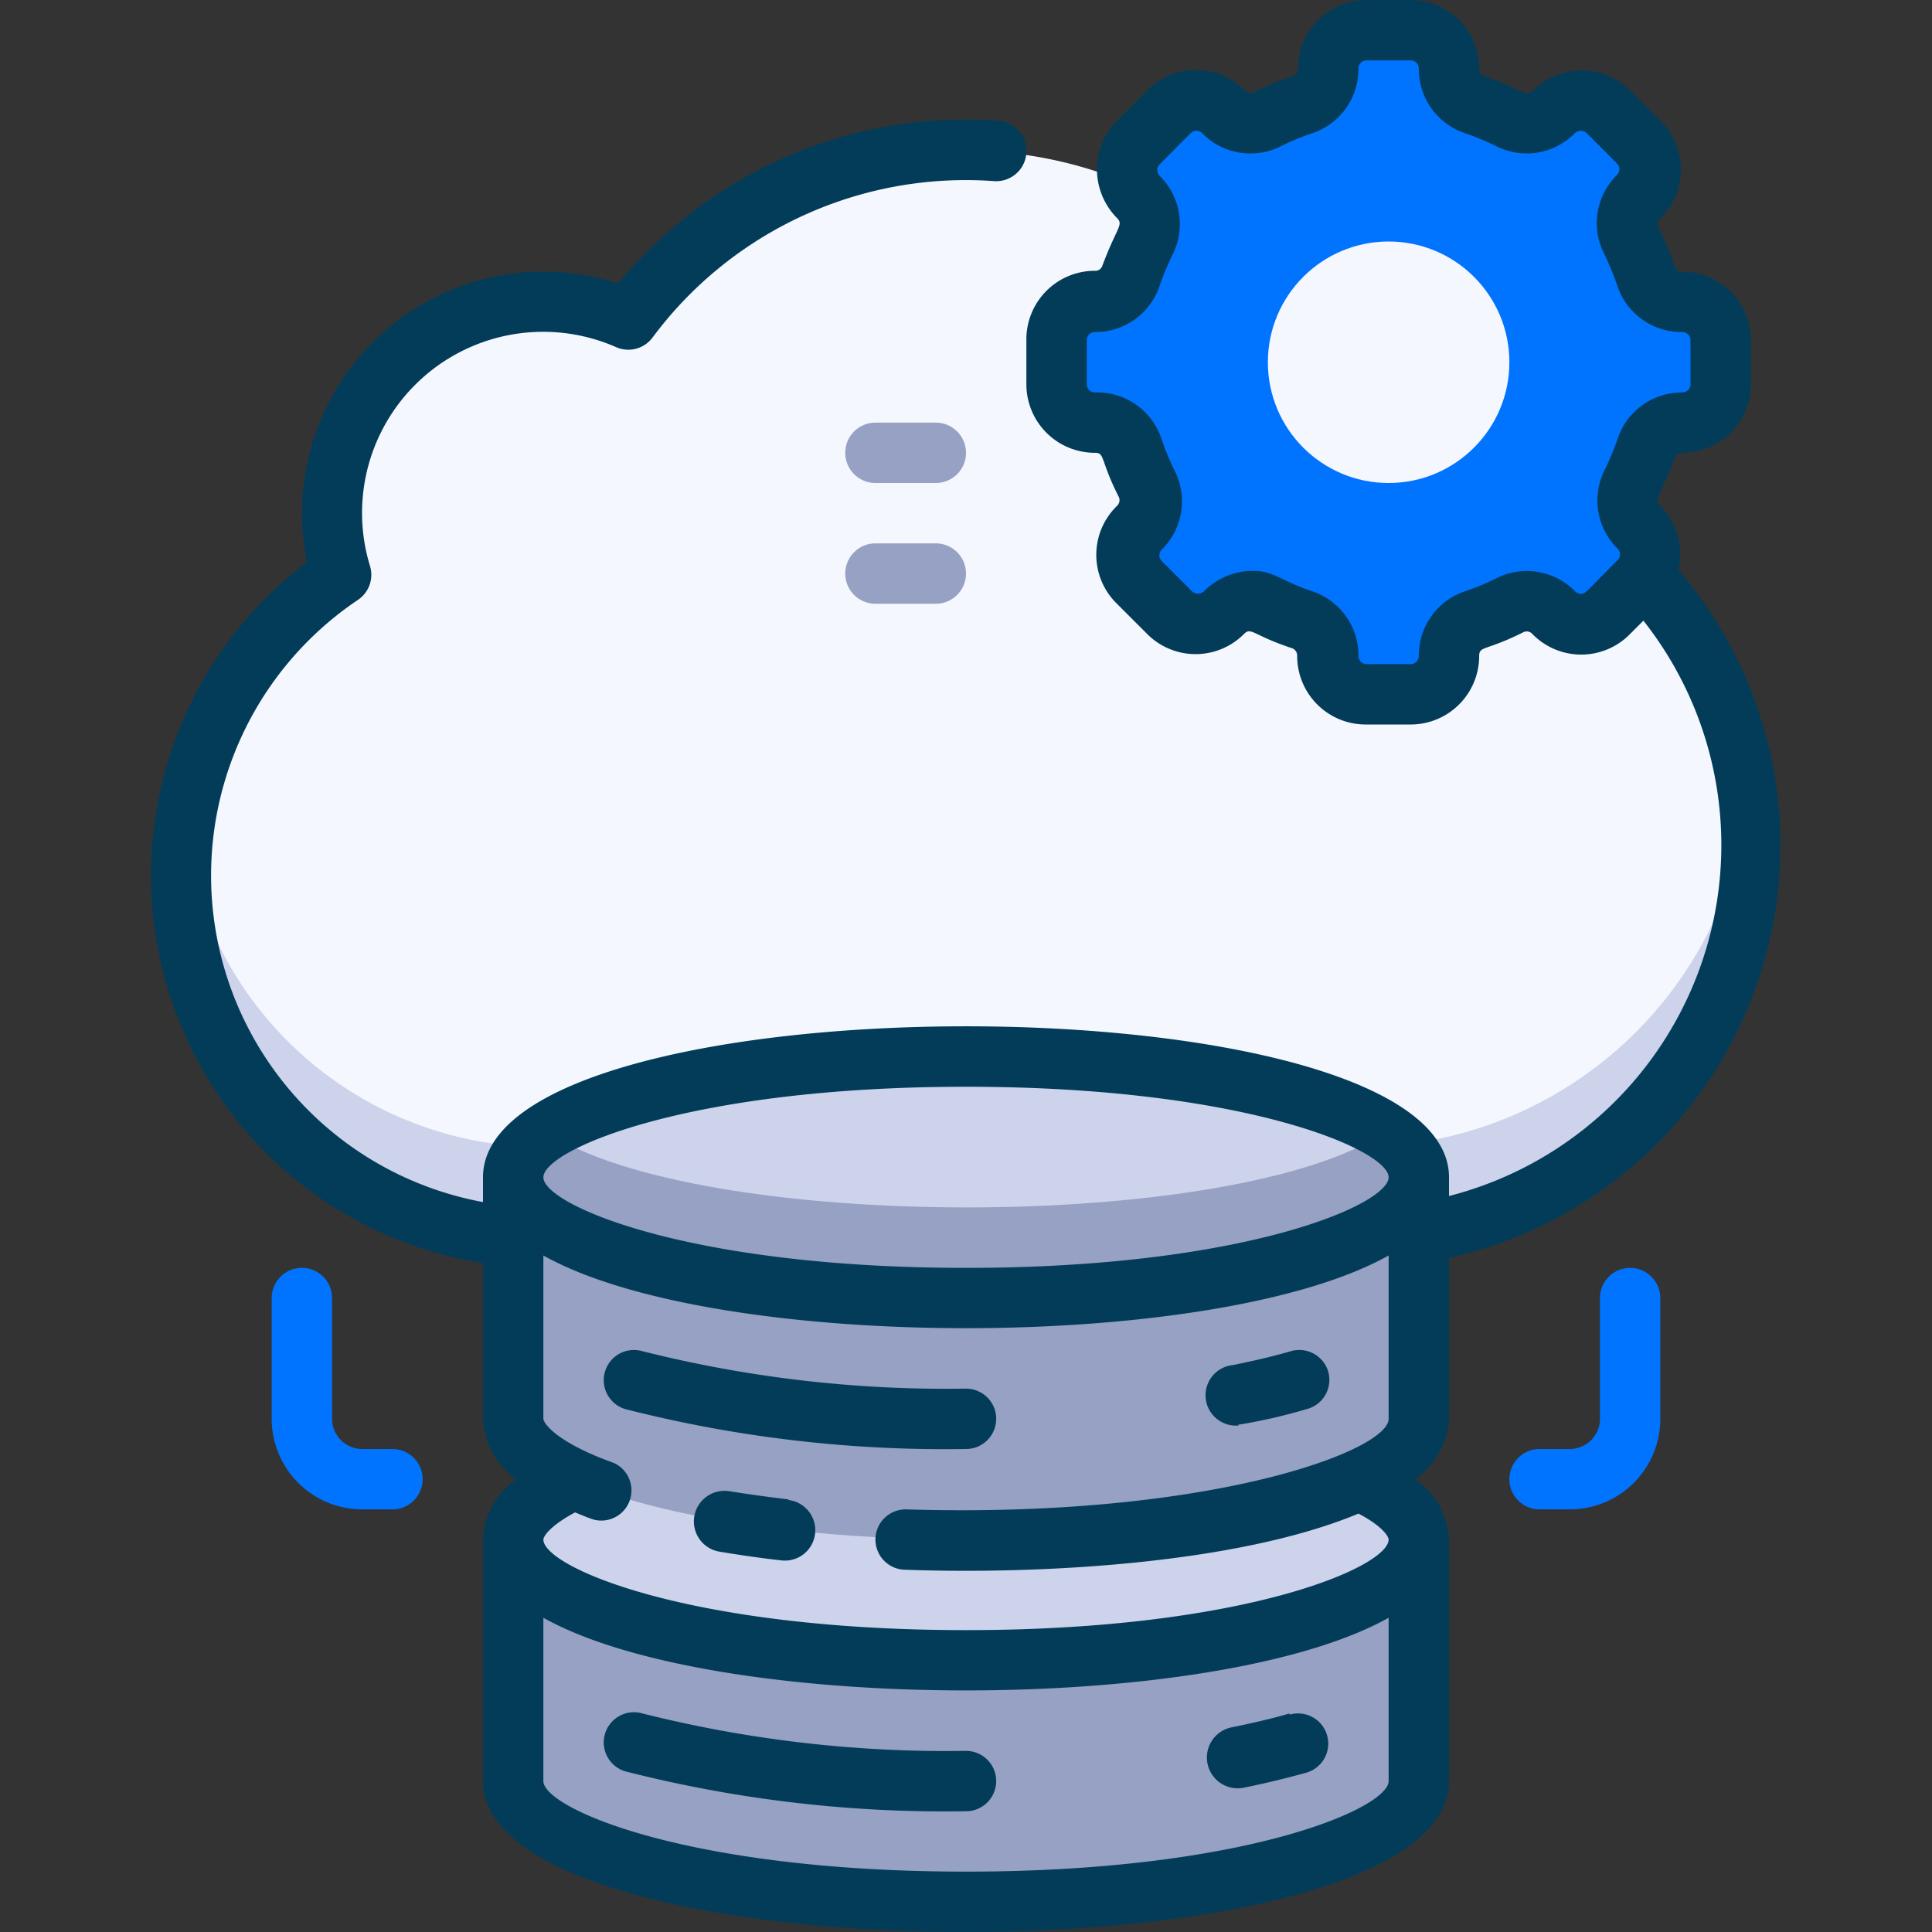 <svg xmlns="http://www.w3.org/2000/svg" viewBox="0 0 64 64"><rect x="0" y="0" width="64" height="64" fill="#333333" stroke="none"/><defs><style>.cls-1{fill:#96a1c3;}.cls-2{fill:#ccd3eb;}.cls-3{fill:#f5f7ff;}.cls-4{fill:#0074ff;}.cls-5{fill:#033c59;}</style></defs><title>4. Cloud Data Settings</title><g id="_4._Cloud_Data_Settings" data-name="4. Cloud Data Settings"><path class="cls-1" d="M47,51v8c0,2.21-6.72,4-15,4s-15-1.79-15-4V51c0,2.21,6.72,4,15,4S47,53.21,47,51Z"/><ellipse class="cls-2" cx="32" cy="51" rx="15" ry="4"/><path class="cls-3" d="M38,6.35A14.06,14.06,0,0,1,45.42,15,13,13,0,0,1,45,41H18a12,12,0,0,1-6.7-22,7,7,0,0,1,9.51-8.45A14,14,0,0,1,38,6.35"/><path class="cls-2" d="M11.3,16c-.05-.18-.09-.38-.13-.57-.05.25-.1.51-.13.77Z"/><path class="cls-2" d="M45,38H18A12,12,0,0,1,6.1,27.46,12,12,0,0,0,18,41H45A13,13,0,0,0,57.91,26.5,13,13,0,0,1,45,38Z"/><path class="cls-1" d="M47,39v8c0,2.21-6.72,4-15,4s-15-1.79-15-4V39c0,2.21,6.72,4,15,4S47,41.21,47,39Z"/><ellipse class="cls-2" cx="32" cy="39" rx="15" ry="4"/><path class="cls-1" d="M45.9,37.5c-5,3.33-22.74,3.33-27.8,0-.7.46-1.1,1-1.1,1.5,0,2.21,6.72,4,15,4s15-1.79,15-4C47,38.47,46.6,38,45.9,37.5Z"/><path class="cls-4" d="M13,48H12a1,1,0,0,1-1-1V43a1,1,0,0,0-2,0v4a3,3,0,0,0,3,3h1a1,1,0,0,0,0-2Z"/><path class="cls-4" d="M54,42a1,1,0,0,0-1,1v4a1,1,0,0,1-1,1H51a1,1,0,0,0,0,2h1a3,3,0,0,0,3-3V43A1,1,0,0,0,54,42Z"/><path class="cls-4" d="M57,12.73V11.27A1.27,1.27,0,0,0,55.73,10a1.25,1.25,0,0,1-1.19-.83A9.78,9.78,0,0,0,54,8a1.27,1.27,0,0,1,.25-1.43,1.27,1.27,0,0,0,0-1.8l-1-1a1.27,1.27,0,0,0-1.8,0A1.26,1.26,0,0,1,50,4a9.78,9.78,0,0,0-1.2-.5A1.26,1.26,0,0,1,48,2.27,1.27,1.27,0,0,0,46.73,1H45.27A1.27,1.27,0,0,0,44,2.27a1.25,1.25,0,0,1-.83,1.19A9.78,9.78,0,0,0,42,4a1.27,1.27,0,0,1-1.43-.25,1.27,1.27,0,0,0-1.8,0l-1,1a1.27,1.27,0,0,0,0,1.8A1.26,1.26,0,0,1,38,8a9.78,9.78,0,0,0-.5,1.2,1.26,1.26,0,0,1-1.19.83A1.27,1.27,0,0,0,35,11.27v1.46A1.27,1.27,0,0,0,36.27,14a1.25,1.25,0,0,1,1.19.83A9.78,9.78,0,0,0,38,16a1.27,1.27,0,0,1-.25,1.43,1.27,1.27,0,0,0,0,1.8l1,1a1.27,1.27,0,0,0,1.8,0A1.26,1.26,0,0,1,42,20a9.78,9.78,0,0,0,1.2.5A1.26,1.26,0,0,1,44,21.73,1.27,1.27,0,0,0,45.27,23h1.46A1.27,1.27,0,0,0,48,21.73a1.25,1.25,0,0,1,.83-1.19A9.78,9.78,0,0,0,50,20a1.27,1.27,0,0,1,1.43.25,1.27,1.27,0,0,0,1.8,0l1-1a1.27,1.27,0,0,0,0-1.8A1.26,1.26,0,0,1,54,16a9.78,9.78,0,0,0,.5-1.2A1.26,1.26,0,0,1,55.73,14,1.27,1.27,0,0,0,57,12.73Z"/><path class="cls-5" d="M32,58a41.28,41.28,0,0,1-10.72-1.24,1,1,0,0,0-1.24.68,1,1,0,0,0,.68,1.24A42.85,42.85,0,0,0,32,60a1,1,0,0,0,0-2Z"/><path class="cls-5" d="M42.72,56.76c-.58.17-1.23.32-1.92.46a1,1,0,0,0,.4,2c.74-.15,1.43-.32,2.08-.5a1,1,0,1,0-.56-1.92Z"/><path class="cls-5" d="M55.6,18.88a2.3,2.3,0,0,0-.6-2.13c-.23-.23,0-.29.49-1.6a.24.24,0,0,1,.24-.15A2.27,2.27,0,0,0,58,12.73V11.27A2.27,2.27,0,0,0,55.73,9c-.34,0-.16-.22-.8-1.48A.26.26,0,0,1,55,7.24,2.26,2.26,0,0,0,55,4L54,3a2.26,2.26,0,0,0-3.21,0c-.24.24-.27,0-1.61-.48A.26.26,0,0,1,49,2.27,2.27,2.27,0,0,0,46.73,0H45.27A2.27,2.27,0,0,0,43,2.27c0,.34-.22.16-1.47.79A.25.25,0,0,1,41.24,3,2.26,2.26,0,0,0,38,3L37,4a2.29,2.29,0,0,0,0,3.22c.23.23,0,.29-.49,1.6a.24.24,0,0,1-.24.15A2.27,2.27,0,0,0,34,11.27v1.46A2.27,2.27,0,0,0,36.27,15c.34,0,.16.22.8,1.48a.26.26,0,0,1-.07.28A2.26,2.26,0,0,0,37,20l1,1a2.26,2.26,0,0,0,3.21,0c.24-.24.3.05,1.61.48a.26.26,0,0,1,.15.25A2.27,2.27,0,0,0,45.27,24h1.46A2.27,2.27,0,0,0,49,21.73c0-.34.22-.16,1.47-.79a.25.25,0,0,1,.29.06A2.26,2.26,0,0,0,54,21l.44-.44A12,12,0,0,1,48,39.62V39c0-6.67-32-6.67-32,0v.82a11,11,0,0,1-4.14-19.95,1,1,0,0,0,.4-1.11,6,6,0,0,1,8.15-7.26,1,1,0,0,0,1.2-.31A12.93,12.93,0,0,1,32.93,6a1,1,0,1,0,.14-2A14.9,14.9,0,0,0,20.48,9.39a8,8,0,0,0-10.31,9.23A13,13,0,0,0,16,41.84V47a2.61,2.61,0,0,0,1.1,2A2.58,2.58,0,0,0,16,51v8c0,6.67,32,6.67,32,0V51a2.59,2.59,0,0,0-1.12-2A2.63,2.63,0,0,0,48,47V41.67A14,14,0,0,0,55.6,18.88Zm-3.24.79a.27.27,0,0,1-.19-.09,2.24,2.24,0,0,0-2.59-.43,8.16,8.16,0,0,1-1.06.44A2.24,2.24,0,0,0,47,21.73a.27.27,0,0,1-.27.27H45.27a.27.27,0,0,1-.27-.27,2.24,2.24,0,0,0-1.52-2.14c-1.06-.35-1.27-.68-2-.68a2.28,2.28,0,0,0-1.6.68.29.29,0,0,1-.39,0l-1-1a.27.27,0,0,1,0-.39,2.24,2.24,0,0,0,.43-2.59,8.79,8.79,0,0,1-.44-1.06A2.24,2.24,0,0,0,36.27,13a.27.27,0,0,1-.27-.27V11.27a.27.27,0,0,1,.27-.27,2.24,2.24,0,0,0,2.14-1.52,8.79,8.79,0,0,1,.44-1.06,2.24,2.24,0,0,0-.43-2.59.27.27,0,0,1,0-.39c1.12-1.12,1.06-1.11,1.22-1.11a.27.27,0,0,1,.19.09,2.24,2.24,0,0,0,2.59.43,8.16,8.16,0,0,1,1.06-.44A2.24,2.24,0,0,0,45,2.27.27.27,0,0,1,45.27,2h1.46a.27.27,0,0,1,.27.27,2.24,2.24,0,0,0,1.52,2.14,8.16,8.16,0,0,1,1.06.44,2.23,2.23,0,0,0,2.59-.44.29.29,0,0,1,.39,0l1,1a.27.27,0,0,1,0,.39,2.24,2.24,0,0,0-.43,2.59,8.79,8.79,0,0,1,.44,1.06A2.24,2.24,0,0,0,55.73,11a.27.27,0,0,1,.27.27v1.46a.27.27,0,0,1-.27.27,2.24,2.24,0,0,0-2.14,1.52,8.79,8.79,0,0,1-.44,1.06,2.24,2.24,0,0,0,.43,2.59.27.27,0,0,1,0,.39C52.46,19.68,52.52,19.67,52.36,19.67ZM32,36c9.24,0,14,2.1,14,3s-4.76,3-14,3-14-2.1-14-3S22.76,36,32,36Zm0,26c-9.24,0-14-2.1-14-3V53.59c5.72,3.21,22.28,3.21,28,0V59C46,59.9,41.24,62,32,62ZM46,51c0,.9-4.76,3-14,3s-14-2.1-14-3c0-.1.21-.45,1.05-.9.2.08.4.17.62.24a1,1,0,0,0,.66-1.88C18.4,47.77,18,47.13,18,47V41.59c5.72,3.21,22.28,3.21,28,0V47c0,1.07-6,3.31-16,3a1,1,0,0,0-1,1,1,1,0,0,0,1,1c4.42.16,11-.19,15-1.86C45.79,50.55,46,50.9,46,51Z"/><path class="cls-5" d="M26.12,49.67q-1-.12-1.95-.27a1,1,0,1,0-.34,2c.66.11,1.34.21,2.05.29a1,1,0,0,0,.24-2Z"/><path class="cls-5" d="M33,47a1,1,0,0,0-1-1,41.28,41.28,0,0,1-10.72-1.24,1,1,0,0,0-.56,1.92A42.85,42.85,0,0,0,32,48,1,1,0,0,0,33,47Z"/><path class="cls-5" d="M41,47.2a18.2,18.2,0,0,0,2.28-.52A1,1,0,0,0,44,45.44a1,1,0,0,0-1.24-.68c-.58.17-1.23.32-1.92.46a1,1,0,0,0,.2,2Z"/><circle class="cls-3" cx="46" cy="12" r="4"/><path class="cls-1" d="M29,16h2a1,1,0,0,0,0-2H29a1,1,0,0,0,0,2Z"/><path class="cls-1" d="M31,18H29a1,1,0,0,0,0,2h2a1,1,0,0,0,0-2Z"/></g></svg>